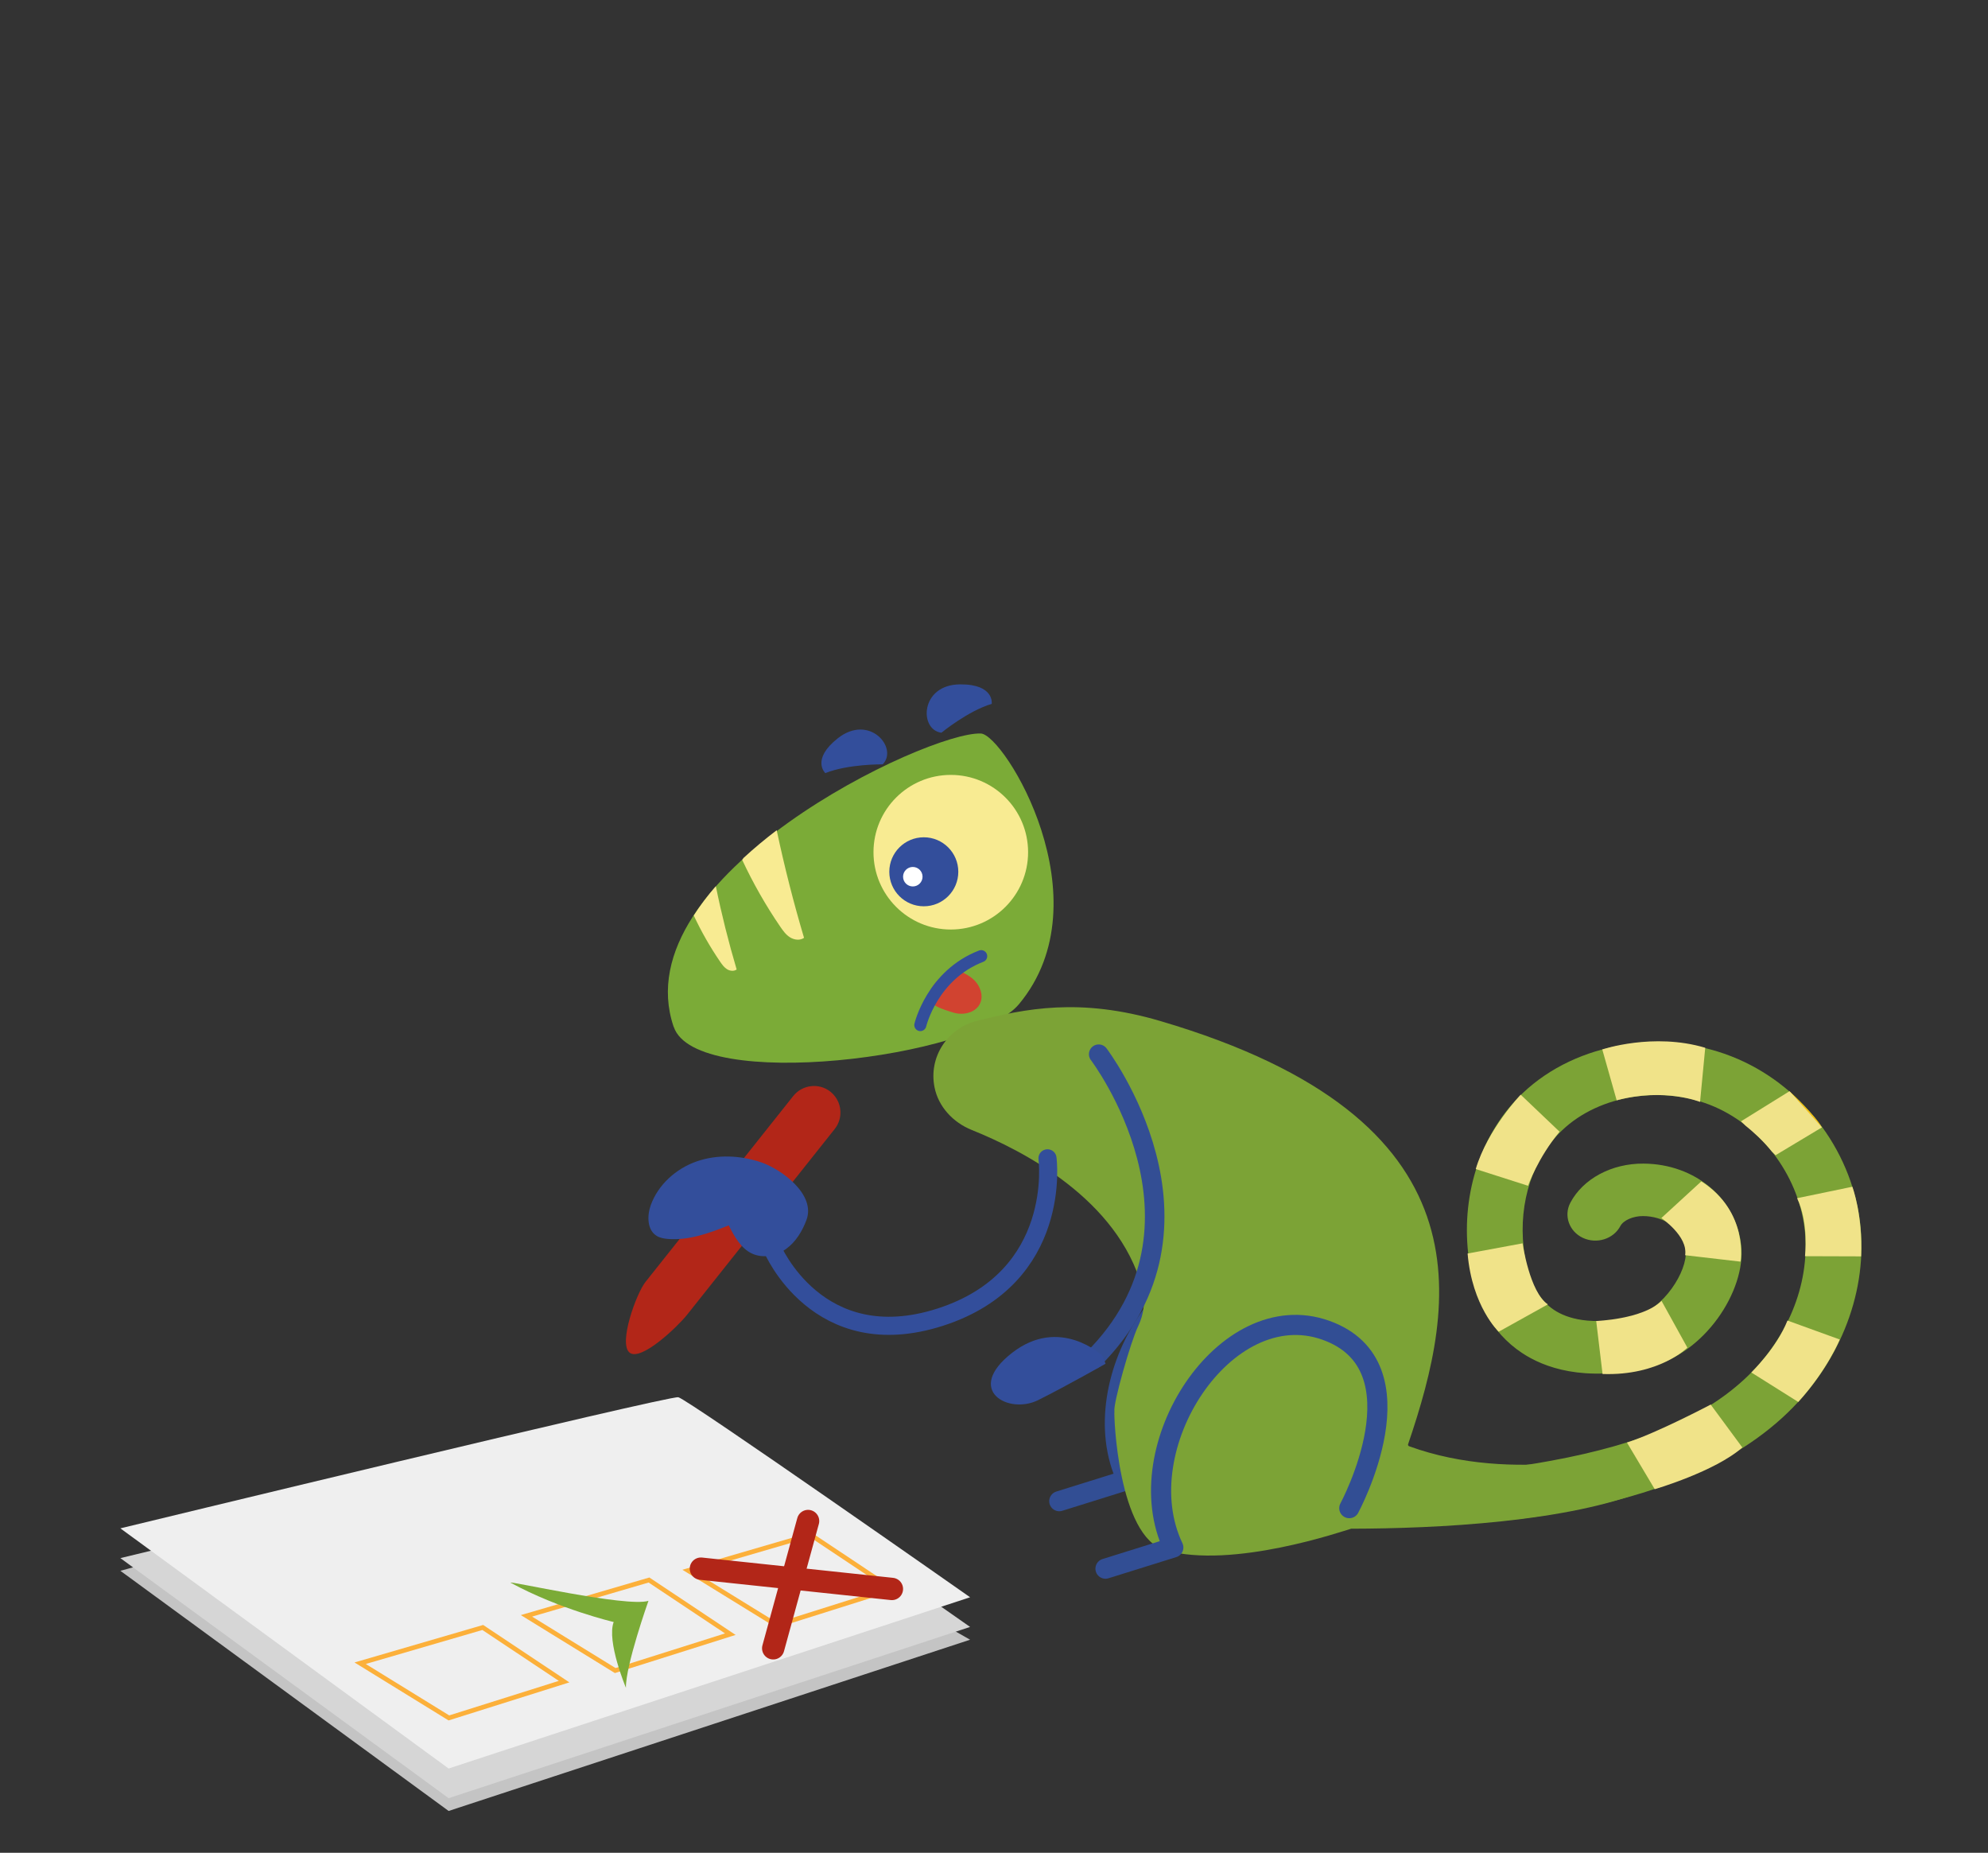 <?xml version="1.0" encoding="utf-8"?>
<!-- Generator: Adobe Illustrator 25.4.1, SVG Export Plug-In . SVG Version: 6.00 Build 0)  -->
<svg version="1.1" id="Calque_1" xmlns="http://www.w3.org/2000/svg" xmlns:xlink="http://www.w3.org/1999/xlink" x="0px" y="0px"
	 viewBox="0 0 2224.5 2073" style="enable-background:new 0 0 2224.5 2073;" xml:space="preserve">
<rect x="0" y="0" width="2224.5" height="2073" fill="#333333" stroke="none"/>
<style type="text/css">
	.st0{display:none;}
	.st1{display:inline;fill:#354F9C;}
	.st2{fill:#C4C4C4;}
	.st3{fill:#D6D6D6;}
	.st4{fill:none;stroke:#324E94;stroke-width:22.527;stroke-linecap:round;stroke-linejoin:round;stroke-miterlimit:10;}
	.st5{fill:#334E9B;}
	.st6{fill:#7BAB37;}
	.st7{fill:#F8EB92;}
	.st8{fill:#FFFFFF;}
	.st9{fill:#D14330;}
	.st10{fill:none;stroke:#334E9B;stroke-width:13.506;stroke-linecap:round;stroke-linejoin:round;stroke-miterlimit:10;}
	.st11{fill:#7CA336;}
	.st12{fill:#F4BF15;}
	.st13{fill:#F0E389;}
	.st14{fill:#B22618;}
	.st15{fill:none;stroke:#334E9B;stroke-width:20.259;stroke-linecap:round;stroke-linejoin:round;stroke-miterlimit:10;}
	.st16{fill:#EFEFEF;}
	.st17{fill:none;stroke:#FCB03A;stroke-width:5.162;stroke-miterlimit:10;}
	.st18{fill:none;stroke:#334E94;stroke-width:21.876;stroke-linecap:round;stroke-linejoin:round;stroke-miterlimit:10;}
	.st19{fill:none;stroke:#B22618;stroke-width:25;stroke-linecap:round;stroke-linejoin:round;stroke-miterlimit:10;}
</style>
<g id="Calque_2_00000166673390821482857330000017891306639203428275_" class="st0">
	<rect x="220.3" y="750.3" class="st1" width="1303.1" height="1013.5"/>
</g>
<path class="st2" d="M685.4,1610.8c10.2,2,400.1,223.8,400.1,223.8L502,2026.2l-367.3-268.7C134.7,1757.5,675.2,1608.7,685.4,1610.8
	z"/>
<path class="st3" d="M759,1596.5c10.2,2,326.5,223.8,326.5,223.8L502,2011.9l-367.3-268.6C134.7,1743.3,748.8,1594.4,759,1596.5z"/>
<path class="st4" d="M1458.1,1611.9c0,0,86-159.2-26.4-199.1s-223.7,131.5-170.5,243.1l-75.9,23.7"/>
<path class="st5" d="M987.7,855.2c0,0-38.5-0.5-64.2,9.8c0,0-16.3-15.1,14-39C973,798.1,1005.5,837.1,987.7,855.2z"/>
<path class="st6" d="M1097.6,820.7c-59.2-2.7-400.8,159.1-343.9,327.9c0,0.1,0,0.1,0.1,0.2c0,0,0,0.1,0.1,0.1
	c24.7,73.4,336.2,34.8,386.3-25.4C1237.6,1006.6,1123.6,821.9,1097.6,820.7z"/>
<path class="st5" d="M1053.4,819.8c0,0,29.8-24.4,56.3-32.3c0,0,3.3-22-35.3-21.8C1029.4,765.9,1028.3,816.7,1053.4,819.8z"/>
<path class="st7" d="M776.3,1024.3c8.4,18,18.3,35.3,29.5,51.7c2.2,3.2,4.5,6.4,7.7,8.4s7.7,2.6,10.8,0.3
	c-9.1-30.7-16.9-61.8-23.3-93.2C791.7,1002.2,783.4,1013.2,776.3,1024.3z"/>
<path class="st7" d="M832,959.9c-0.5,0.7-1,1.5-1.5,2.2c12.1,25.9,26.3,50.9,42.5,74.6c3.1,4.5,6.4,9.2,11.1,12.1s11.1,3.7,15.6,0.5
	c-11.8-39.7-22-79.9-30.6-120.4C856.2,938.7,843.7,949.1,832,959.9z"/>
<g>
	<circle class="st7" cx="1063.9" cy="953.5" r="86.5"/>
	<g>
		<circle class="st5" cx="1033.7" cy="975.4" r="38.6"/>
		<circle class="st8" cx="1021.4" cy="980.9" r="10.9"/>
	</g>
</g>
<path class="st9" d="M1039.1,1112.7c-3.8,11,16.8,16.9,27.9,20.3s25.4-0.1,29.9-10.8c3.6-8.4,0-18.6-6.4-25.2
	c-6.5-6.5-15.3-10.1-23.9-13.2C1066.6,1083.8,1045.4,1094.5,1039.1,1112.7z"/>
<path class="st10" d="M1029.8,1146.9c0,0,13.1-55.9,68.1-77.1"/>
<path class="st11" d="M1093.1,1142.2c53.6-13.4,114.6-26.6,205.7,0.3c371.7,109.6,330.6,315.1,276.8,473.4c-0.3,0.9,0.2,1.8,1.1,2.2
	c118.6,43.3,248.5,5.5,251.4,4.6c0.1,0,0.1,0,0.2,0l100.4-15.7c0,0,40,7.5-83.9,59.2c-88.8,37-238.1,44-332.5,44.2
	c-0.1,0-0.2,0-0.4,0c-8.4,2.3-132.8,45.7-208.3,24c-52.5-15.1-57.4-150.9-56.6-154.8c0-0.2,0-0.4,0-0.6
	c-1.6-8.3,18.2-78.1,26.6-95.3c6.6-13.6,8.3-29.1,4.2-43.6c-27.2-97.9-132.3-152.5-190.4-175.8c-20.9-8.4-37.4-26-41.7-47.8
	C1038.9,1182.8,1060.1,1150.5,1093.1,1142.2z"/>
<g>
	<path class="st11" d="M1708.7,1698.3c-12.3,1.6-25.3,2.8-38.6,3.3c-97.2,3.5-190.4-34.1-265.3-64.3c-44-17.8-85.5-36.9-109.1-76
		c-8.5-14.1-3.3-32.1,11.7-40.1s34-3.1,42.6,11c14,23.2,44.3,36.8,79.4,51c72.8,29.3,155.2,62.6,238.4,59.6
		c24.3-0.9,48.3-4.8,68.6-8.6c99.3-18.4,167.5-47.1,214.7-90.3c48.3-44.2,74-105.8,68.6-164.9c-5.5-60.2-46.1-116.8-101.2-140.7
		c-56.8-24.7-128.5-13.7-170.4,26.2c-32.7,31.1-48.9,80.3-43.2,131.6c3.7,33.6,15.1,57,34,69.5c14.2,9.4,41.2,18.4,88.9,7.3l1.3-0.3
		c32.5-7.4,59.3-50.9,57.1-73c-2.8-26.7-25.9-38.9-47.6-39c-11.1-0.1-22.1,4.7-25.5,11.2c-7.7,14.5-26.4,20.4-41.9,13.2
		c-15.4-7.2-21.7-24.9-14-39.4c14.2-26.8,46.3-44,81.9-43.7c57.9,0.4,103.8,39.2,109.3,92.1c5.1,49.6-40.4,121.2-104.6,135.8
		l-1.1,0.3c-70.6,16.3-114.9,0.1-139.7-16.4c-34.3-22.8-54.6-60.3-60.2-111.6c-7.5-68.6,15.3-135.5,61-179
		c60.7-57.7,159.7-73.4,240.9-38.2c75.9,33,129.8,107.2,137.3,189c6.9,76.4-25.7,155.6-87.3,212c-73.9,67.6-175.9,92.8-246.2,105.8
		C1736.3,1694.1,1722.9,1696.4,1708.7,1698.3z"/>
	<path class="st12" d="M2002.4,1221c0,0,29.7,27.7,36.2,40.5l-14.6,4l-16.2-17.5L2002.4,1221z"/>
	<path class="st13" d="M2010.9,1340.6l61.8-12.8c0,0,11.8,31,9.8,77.9l-62.8-0.2C2019.7,1405.5,2024.3,1368.6,2010.9,1340.6z"/>
	<path class="st13" d="M2000.1,1477.5l58.5,21.2c0,0-13.5,33.5-46.4,69.9l-52.5-33C1959.6,1535.5,1988,1508.4,2000.1,1477.5z"/>
	<path class="st13" d="M1982.7,1288.5l4.1,4l51.8-31.1l-36.2-40.5l-54.3,33.7l5,4.8C1960.9,1265.7,1972.4,1275.7,1982.7,1288.5z"/>
	<path class="st13" d="M1902.3,1232.9c0,0-39.5-16.1-93.3-1.8l-16.1-56.9c0,0,56.9-19.3,115.2-1.9L1902.3,1232.9z"/>
	<path class="st13" d="M1745.1,1266.2l-43.5-41.4c0,0-37,38.6-50.3,83.2l58.5,18.7C1709.8,1326.8,1720.7,1295.6,1745.1,1266.2z"/>
	<path class="st13" d="M1642.2,1402.5l61.5-11.4c0,0,8,55,28.3,68.3l-55,30.6C1677,1490,1647.2,1462,1642.2,1402.5z"/>
	<path class="st13" d="M1786.1,1478c0,0,51.9-1.8,73.1-22.5l28.9,52.3c0,0-31.4,31.7-94.9,29.5L1786.1,1478z"/>
	<path class="st13" d="M1885.6,1404.4l62,7.2c0,0,9.5-55.8-43.9-89.8l-44.7,41C1859,1362.9,1889.1,1383.2,1885.6,1404.4z"/>
	<path class="st13" d="M1914.2,1571.5c0,0-60,31.7-93.7,42.5l31.1,52.2c0,0,67.6-19.8,98-46.7L1914.2,1571.5z"/>
</g>
<path class="st4" d="M1509.8,1687.4c0,0,86-159.2-26.4-199.1c-112.3-39.9-223.7,131.5-170.5,243.1l-75.9,23.7"/>
<g>
	<path class="st14" d="M940.3,1247.4c-0.5,5.6-2.6,11.1-6.3,15.8l-165.4,208.1c-10.2,12.8-51.3,52.3-64.1,42.1
		c-12.8-10.2,7.5-66.1,17.7-79l165.4-208.1c10.2-12.8,28.9-15,41.7-4.8C937.3,1228,941.2,1237.8,940.3,1247.4z"/>
</g>
<path class="st15" d="M1172.1,1296c0,0,18,133.1-119.7,177.6S864,1396.5,864,1396.5"/>
<path class="st5" d="M851.5,1300.4c-23.2-7.8-49-9-72.1-0.9s-43.1,26.1-51.3,49.1c-4.2,11.9-4,27.8,6.9,34.3c3.7,2.2,8,2.9,12.2,3.3
	c23.4,1.9,46.4-6.4,68.2-15.2c6.4,12.5,13.6,25.9,26.4,31.7c12.2,5.5,27.1,2.5,37.9-5.4c10.8-7.8,18-19.8,22.7-32.3
	C913.1,1336.4,874.3,1308.1,851.5,1300.4z"/>
<path class="st16" d="M759,1563.3c10.2,2,326.5,223.8,326.5,223.8L502,1978.7L134.7,1710C134.7,1710,748.8,1561.2,759,1563.3z"/>
<polygon class="st17" points="403,1860.9 502.3,1922.1 631.2,1881.5 540.2,1820.9 "/>
<polygon class="st17" points="589.1,1807.9 688.4,1869.1 817.2,1828.4 726.2,1767.8 "/>
<polygon class="st17" points="769.9,1757.2 869.2,1818.4 998,1777.8 907,1717.2 "/>
<path class="st18" d="M1229.4,1179.5c0,0,145.2,190.7-6.5,341.6"/>
<path class="st5" d="M1233.5,1516.8c0,0-47.5-44.9-101.1-3.1s-3.9,69.4,29.3,52.8s75.4-40.7,75.4-40.7L1233.5,1516.8z"/>
<path class="st6" d="M571.5,1770.9c-6.3-3.4,129.8,27.8,154.1,20.2c0,0-25.7,72.4-25.2,97.3c0,0-21.8-52-13.7-73.6
	C686.6,1814.8,626.1,1800.6,571.5,1770.9z"/>
<line class="st19" x1="784.3" y1="1755.1" x2="998" y2="1777.8"/>
<line class="st19" x1="904.2" y1="1701.8" x2="865.2" y2="1844.2"/>
</svg>
